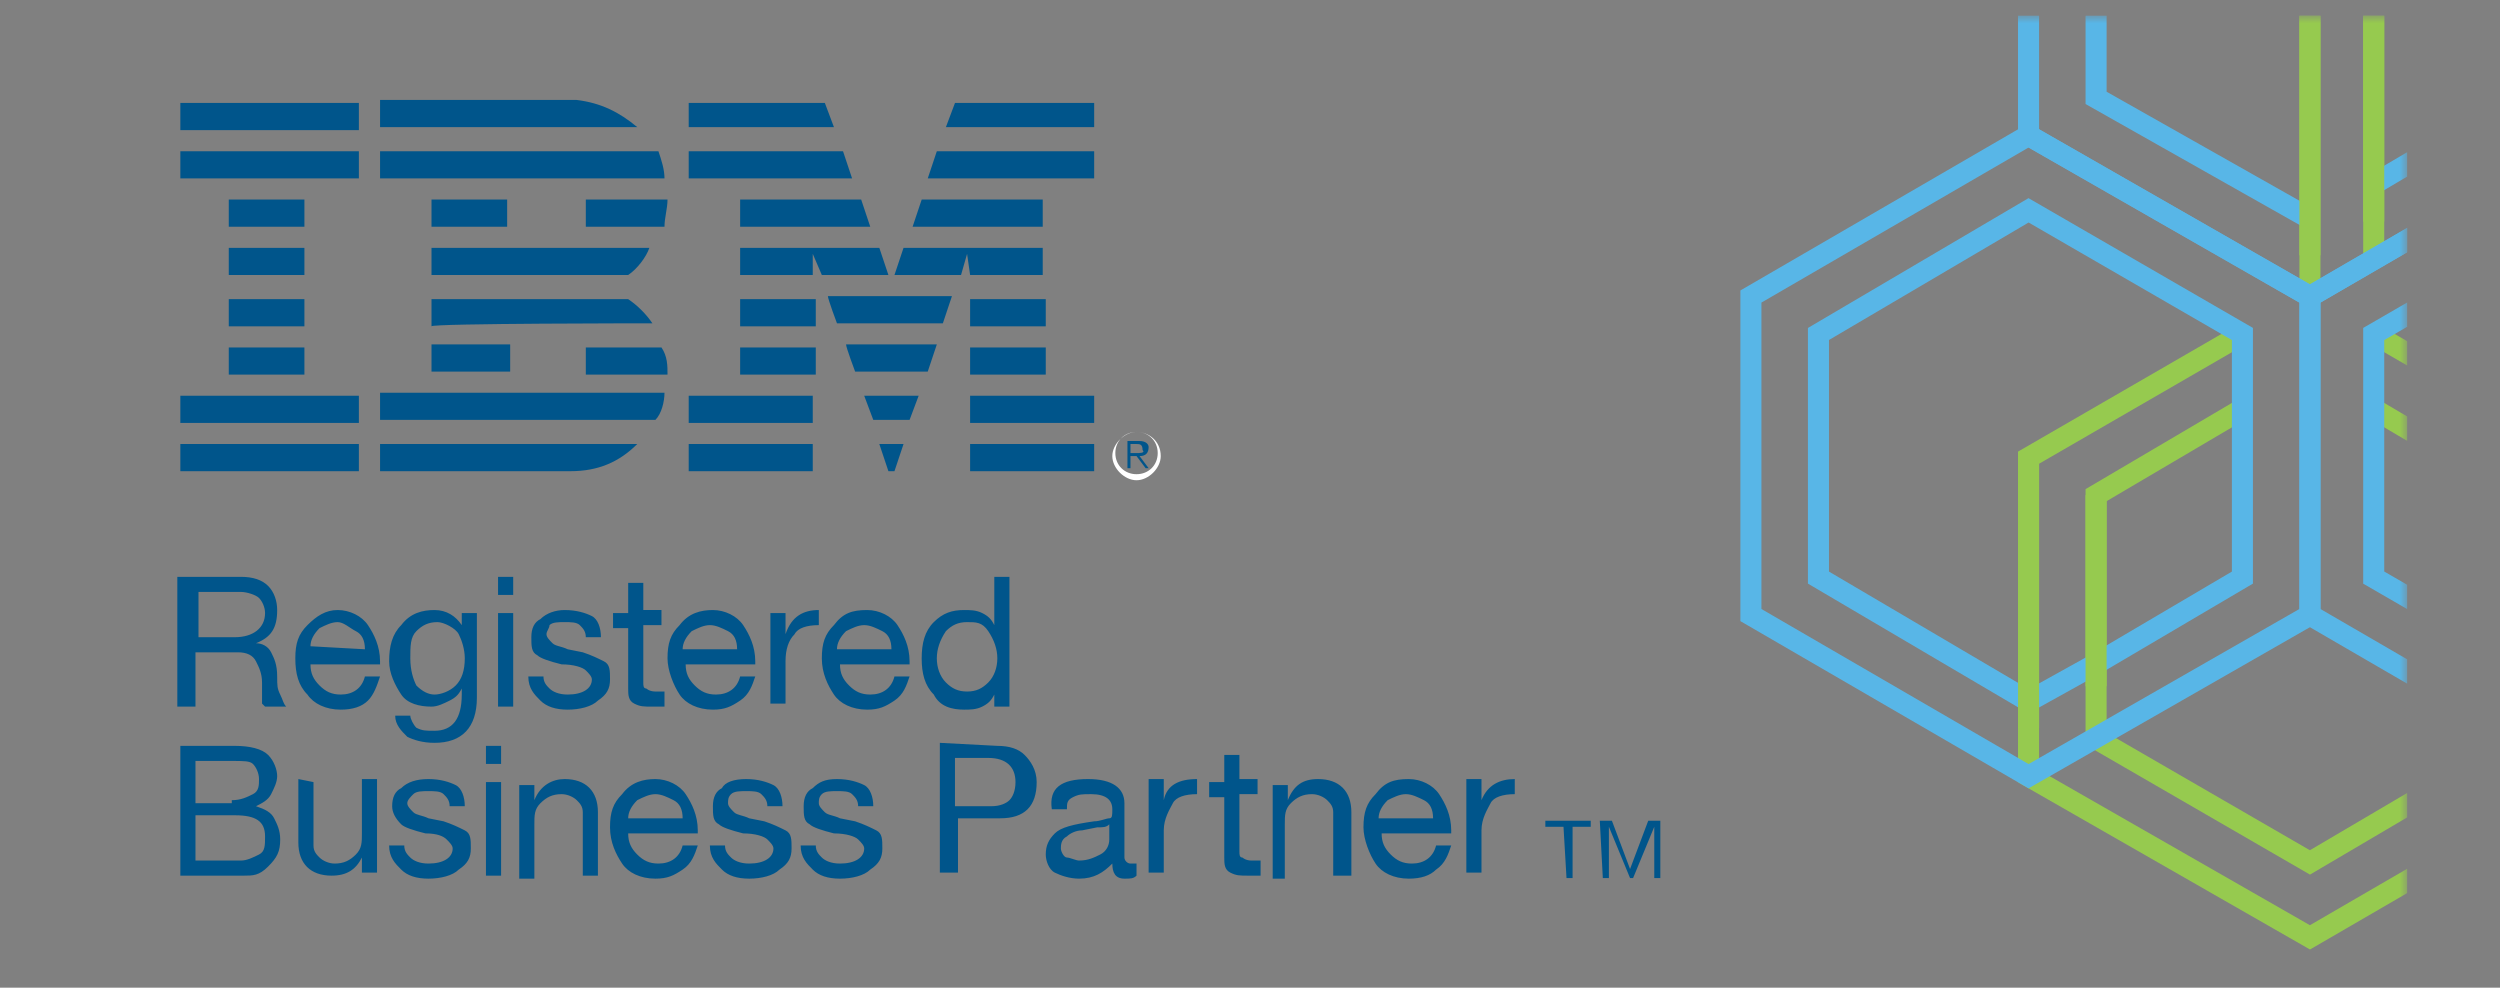 <svg width="162" height="64" viewBox="0 0 162 64" fill="none" xmlns="http://www.w3.org/2000/svg">
<rect x="0" y="0" width="162" height="64" fill="#808080" stroke="none"/>
<g clip-path="url(#clip0_5892_20218)">
<g clip-path="url(#clip1_5892_20218)">
<mask id="mask0_5892_20218" style="mask-type:alpha" maskUnits="userSpaceOnUse" x="6" y="1" width="150" height="62">
<rect x="6" y="1" width="150" height="62" fill="#D9D9D9"/>
</mask>
<g mask="url(#mask0_5892_20218)">
<path d="M167.675 29.657V50.299L149.684 60.741L131.45 50.299V29.657L145.308 21.643" stroke="#96CA4F" stroke-width="1.364" stroke-miterlimit="10"/>
<path d="M163.298 47.87L149.684 55.885L135.826 47.87V32.085L145.308 26.5M153.817 26.5L163.298 32.085V43.013M167.675 50.299L181.345 58.234M181.289 26.5L171.808 32.085V47.87L181.345 53.386M149.684 19.214V-1.671M181.289 21.643L167.675 29.657L153.817 21.643M153.817 16.786V0.515" stroke="#96CA4F" stroke-width="1.364" stroke-miterlimit="10"/>
<path d="M167.675 -1.671V8.772L149.684 19.214L131.45 8.772V-1.671" stroke="#58B6E7" stroke-width="1.364" stroke-miterlimit="10"/>
<path d="M163.298 -1.671V6.343L153.817 11.929M135.826 -1.671V6.343L149.684 14.175M171.808 -1.671V6.343L181.345 11.858M149.684 39.856L131.45 50.299L113.459 39.856V19.214L131.45 8.772L149.684 19.214V39.856Z" stroke="#58B6E7" stroke-width="1.364" stroke-miterlimit="10"/>
<path d="M181.289 37.428L171.808 43.013M181.345 16.5L167.675 8.771L149.684 19.214V39.856L167.675 50.299L181.289 42.592M131.45 45.442L117.835 37.428V21.642L131.45 13.629L145.308 21.642V37.428L135.826 43.013L131.45 45.442Z" stroke="#58B6E7" stroke-width="1.364" stroke-miterlimit="10"/>
<path d="M167.675 45.442L153.817 37.428V21.643L167.675 13.629L181.289 21.643" stroke="#58B6E7" stroke-width="1.364" stroke-miterlimit="10"/>
<path d="M135.826 44.471V32.085M149.684 16.543V-1.671V16.543ZM153.817 14.357V-1.671V14.357ZM171.808 44.471V32.085V44.471ZM131.45 47.142V29.657V47.142Z" stroke="#96CA4F" stroke-width="1.364" stroke-miterlimit="10"/>
</g>
</g>
<path d="M73.647 27.99C72.863 27.99 72.078 28.773 72.078 29.555C72.078 30.337 72.863 31.12 73.647 31.12C74.431 31.12 75.216 30.337 75.216 29.555C75.216 28.577 74.431 27.99 73.647 27.99ZM73.647 30.728C72.863 30.728 72.274 30.142 72.274 29.359C72.274 28.577 72.863 27.99 73.647 27.99C74.431 27.99 75.02 28.577 75.02 29.359C75.02 30.142 74.431 30.728 73.647 30.728Z" fill="white"/>
<path d="M74.431 28.969C74.431 28.773 74.235 28.578 73.843 28.578H73.059V30.338H73.255V29.555H73.647L74.235 30.338H74.431L73.843 29.555C74.235 29.555 74.431 29.36 74.431 28.969ZM73.647 29.36H73.255V28.773H73.647C73.843 28.773 74.039 28.773 74.039 29.164C74.235 29.36 73.843 29.36 73.647 29.36ZM41.294 8.237C40.118 7.259 38.941 6.672 37.373 6.477H24.628V8.237H41.294ZM24.628 11.562H43.059C43.059 10.975 42.863 10.388 42.667 9.801H24.628V11.562ZM43.255 12.931H37.961V14.691H43.059C43.059 14.104 43.255 13.518 43.255 12.931ZM27.961 12.931H32.863V14.691H27.961V12.931ZM27.961 17.82H40.706C41.294 17.429 41.883 16.647 42.079 16.06H27.961V17.82ZM42.275 20.95C41.883 20.363 41.294 19.776 40.706 19.385H27.961V21.145C27.961 20.95 42.275 20.95 42.275 20.95ZM27.961 24.079H33.059V22.319H27.961V24.079ZM37.961 22.514V24.275H43.255C43.255 23.688 43.255 23.101 42.863 22.514H37.961ZM24.628 27.208H42.471C42.863 26.817 43.059 26.035 43.059 25.448H24.628V27.208ZM24.628 30.533H36.98C38.745 30.533 40.118 29.947 41.294 28.773H24.628V30.533ZM67.569 12.931H59.726L59.137 14.691H67.569V12.931ZM44.628 11.562H55.216L54.628 9.801H44.628V11.562ZM62.863 19.385H67.765V21.145H62.863V19.385ZM47.961 14.691H56.392L55.804 12.931H47.961V14.691ZM62.863 22.514H67.765V24.275H62.863V22.514ZM62.863 25.644H70.902V27.404H62.863V25.644ZM57.569 30.533H57.961L58.549 28.773H56.98L57.569 30.533ZM44.628 28.773H52.667V30.533H44.628V28.773ZM54.039 8.237L53.451 6.672H44.628V8.237H54.039ZM56.588 27.208H58.941L59.529 25.644H56L56.588 27.208ZM57.569 17.82L56.98 16.06H47.961V17.82H52.667V16.451L53.255 17.82H57.569ZM47.961 22.514H52.863V24.275H47.961V22.514ZM47.961 19.385H52.863V21.145H47.961V19.385ZM44.628 25.644H52.667V27.404H44.628V25.644ZM62.863 28.773H70.902V30.533H62.863V28.773ZM60.118 11.562H70.902V9.801H60.706L60.118 11.562ZM61.294 8.237H70.902V6.672H61.883L61.294 8.237ZM55.412 24.079H60.118L60.706 22.319H54.824C54.824 22.514 55.412 24.079 55.412 24.079ZM54.235 20.95H61.098L61.686 19.189H53.647C53.647 19.385 54.235 20.95 54.235 20.95ZM67.569 17.82V16.06H58.549L57.961 17.82H62.275L62.667 16.451L62.863 17.82H67.569ZM11.686 28.773V30.533H23.255V28.773H11.686ZM14.824 16.06H19.726V17.82H14.824V16.06ZM14.824 12.931H19.726V14.691H14.824V12.931ZM14.824 19.385H19.726V21.145H14.824V19.385ZM11.686 9.801H23.255V11.562H11.686V9.801ZM11.686 6.672H23.255V8.432H11.686V6.672ZM14.824 22.514H19.726V24.275H14.824V22.514ZM23.255 25.644H11.686V27.404H23.255V25.644Z" fill="#00558B"/>
<path d="M101.314 53.575H100.138V53.184H103.079V53.575H101.903V56.9H101.51L101.314 53.575ZM103.667 53.184H104.452L105.628 56.313L106.805 53.184H107.589V56.9H107.197V53.575L105.824 56.9H105.628L104.256 53.575V56.9H103.863L103.667 53.184Z" fill="#00558B"/>
<path d="M15.608 37.379C16.392 37.379 16.98 37.575 17.372 37.966C17.765 38.357 17.961 38.944 17.961 39.53C17.961 40.704 17.569 41.291 16.588 41.682C16.98 41.682 17.372 41.877 17.569 42.269C17.765 42.66 17.961 43.051 17.961 43.833C17.961 44.42 17.961 44.615 18.157 45.007C18.353 45.398 18.353 45.593 18.549 45.789H17.176L16.98 45.593V44.224C16.98 43.638 16.784 43.246 16.588 42.855C16.392 42.464 16 42.269 15.412 42.269H12.667V45.789H11.49V37.379H15.608ZM15.216 41.291C16.392 41.291 17.176 40.704 17.176 39.726C17.176 39.335 16.98 38.944 16.784 38.748C16.588 38.552 16 38.357 15.608 38.357H12.863V41.291H15.216ZM21.882 39.53C22.667 39.53 23.451 39.922 23.843 40.508C24.235 41.095 24.627 41.877 24.627 42.855V43.051H20.118C20.118 43.638 20.314 44.029 20.706 44.42C21.098 44.811 21.49 45.007 22.078 45.007C22.863 45.007 23.451 44.615 23.647 43.833H24.627C24.431 44.42 24.235 45.007 23.843 45.398C23.451 45.789 22.863 45.985 22.078 45.985C21.098 45.985 20.314 45.593 19.922 45.007C19.333 44.42 19.137 43.638 19.137 42.66C19.137 41.682 19.333 41.095 19.922 40.508C20.51 39.922 21.098 39.53 21.882 39.53ZM23.647 42.073C23.647 41.486 23.451 41.095 23.059 40.899C22.667 40.704 22.274 40.313 21.882 40.313C21.49 40.313 21.098 40.508 20.706 40.704C20.314 41.095 20.118 41.486 20.118 41.877L23.647 42.073ZM28.157 39.53C28.941 39.53 29.529 39.922 29.922 40.508V39.726H30.902V45.202C30.902 47.158 29.922 48.136 28.157 48.136C27.372 48.136 26.784 47.94 26.392 47.745C26 47.354 25.608 46.962 25.608 46.376H26.588C26.588 46.571 26.784 46.962 26.98 47.158C27.372 47.354 27.569 47.354 28.157 47.354C29.333 47.354 29.922 46.571 29.922 45.007V44.615C29.725 45.007 29.529 45.202 29.137 45.398C28.745 45.593 28.353 45.789 27.961 45.789C27.176 45.789 26.392 45.593 26 45.007C25.608 44.42 25.216 43.638 25.216 42.855C25.216 41.877 25.412 41.095 26 40.508C26.588 39.726 27.372 39.53 28.157 39.53ZM26.588 42.66C26.588 43.442 26.784 44.029 26.98 44.42C27.372 44.811 27.765 45.007 28.157 45.007C28.549 45.007 29.137 44.811 29.529 44.42C29.922 44.029 30.118 43.442 30.118 42.66C30.118 42.073 29.922 41.486 29.725 41.095C29.529 40.704 28.745 40.313 28.353 40.313C27.765 40.313 27.372 40.508 26.98 40.899C26.588 41.291 26.588 41.877 26.588 42.66ZM33.255 37.379V38.552H32.274V37.379H33.255ZM33.255 39.726V45.789H32.274V39.726H33.255ZM36.588 39.53C37.373 39.53 37.961 39.726 38.353 39.922C38.745 40.117 38.941 40.704 38.941 41.291H37.961C37.961 40.899 37.765 40.704 37.569 40.508C37.373 40.313 36.98 40.313 36.588 40.313C36.196 40.313 35.804 40.313 35.608 40.508C35.608 40.704 35.412 40.899 35.412 41.095C35.412 41.291 35.608 41.486 35.804 41.682C36 41.877 36.392 41.877 36.784 42.073L37.765 42.269C38.353 42.464 38.745 42.66 39.137 42.855C39.529 43.051 39.529 43.442 39.529 44.029C39.529 44.615 39.333 45.007 38.745 45.398C38.353 45.789 37.569 45.985 36.784 45.985C36 45.985 35.412 45.789 35.02 45.398C34.627 45.007 34.235 44.615 34.235 43.833H35.216C35.216 44.224 35.412 44.42 35.608 44.615C35.804 44.811 36.196 45.007 36.784 45.007C37.765 45.007 38.353 44.615 38.353 44.029C38.353 43.833 38.157 43.638 37.961 43.442C37.765 43.246 37.176 43.051 36.392 43.051C35.608 42.855 35.02 42.66 34.823 42.464C34.431 42.269 34.431 41.877 34.431 41.291C34.431 40.704 34.627 40.313 35.02 40.117C35.412 39.726 36 39.53 36.588 39.53ZM41.686 37.77V39.53H42.863V40.508H41.686V44.224C41.686 44.42 41.686 44.615 41.882 44.615C41.882 44.615 42.078 44.811 42.471 44.811H43.059V45.789H42.274C41.686 45.789 41.49 45.789 41.098 45.593C40.706 45.398 40.706 45.007 40.706 44.615V40.704H39.725V39.726H40.706V37.77H41.686ZM46.196 39.53C46.98 39.53 47.765 39.922 48.157 40.508C48.549 41.095 48.941 41.877 48.941 42.855V43.051H44.431C44.431 43.638 44.627 44.029 45.02 44.42C45.412 44.811 45.804 45.007 46.392 45.007C47.176 45.007 47.765 44.615 47.961 43.833H48.941C48.745 44.42 48.549 45.007 47.961 45.398C47.373 45.789 46.98 45.985 46.196 45.985C45.216 45.985 44.431 45.593 44.039 45.007C43.647 44.42 43.255 43.442 43.255 42.66C43.255 41.682 43.451 41.095 44.039 40.508C44.627 39.726 45.412 39.53 46.196 39.53ZM47.765 42.073C47.765 41.486 47.569 41.095 47.176 40.899C46.784 40.704 46.392 40.508 46 40.508C45.608 40.508 45.216 40.704 44.823 40.899C44.431 41.291 44.235 41.682 44.235 42.073H47.765ZM53.059 39.53V40.508C52.274 40.508 51.686 40.704 51.49 41.095C51.098 41.486 50.902 42.073 50.902 42.855V45.593H49.922V39.726H50.902V41.095C51.294 39.922 52.078 39.53 53.059 39.53ZM56.196 39.53C56.98 39.53 57.765 39.922 58.157 40.508C58.549 41.095 58.941 41.877 58.941 42.855V43.051H54.431C54.431 43.638 54.627 44.029 55.02 44.42C55.412 44.811 55.804 45.007 56.392 45.007C57.176 45.007 57.765 44.615 57.961 43.833H58.941C58.745 44.42 58.549 45.007 57.961 45.398C57.373 45.789 56.98 45.985 56.196 45.985C55.216 45.985 54.431 45.593 54.039 45.007C53.647 44.42 53.255 43.638 53.255 42.66C53.255 41.682 53.451 41.095 54.039 40.508C54.627 39.726 55.216 39.53 56.196 39.53ZM57.765 42.073C57.765 41.486 57.569 41.095 57.176 40.899C56.784 40.704 56.392 40.508 56 40.508C55.608 40.508 55.216 40.704 54.823 40.899C54.431 41.291 54.235 41.682 54.235 42.073H57.765ZM65.412 37.379V45.789H64.431V45.007C64.235 45.398 64.039 45.593 63.647 45.789C63.255 45.985 62.863 45.985 62.471 45.985C61.686 45.985 60.902 45.789 60.51 45.007C59.922 44.42 59.725 43.638 59.725 42.66C59.725 41.682 59.922 40.899 60.51 40.313C61.098 39.726 61.686 39.53 62.471 39.53C62.863 39.53 63.255 39.53 63.647 39.726C64.039 39.922 64.235 40.117 64.431 40.508V37.379H65.412ZM60.706 42.66C60.706 43.246 60.902 43.833 61.294 44.224C61.686 44.615 62.078 44.811 62.667 44.811C63.255 44.811 63.647 44.615 64.039 44.224C64.431 43.833 64.627 43.246 64.627 42.66C64.627 42.073 64.431 41.486 64.039 40.899C63.647 40.313 63.255 40.313 62.667 40.313C62.078 40.313 61.686 40.508 61.294 40.899C60.902 41.486 60.706 42.073 60.706 42.66ZM15.216 48.332C16.196 48.332 16.98 48.527 17.372 48.918C17.765 49.309 17.961 49.896 17.961 50.287C17.961 50.679 17.765 51.07 17.569 51.461C17.372 51.852 16.98 52.048 16.588 52.243C17.176 52.439 17.569 52.634 17.765 53.026C17.961 53.417 18.157 53.808 18.157 54.395C18.157 55.177 17.961 55.568 17.372 56.155C16.784 56.742 16.392 56.742 15.804 56.742H11.686V48.332H15.216ZM15.02 51.852C15.608 51.852 16 51.657 16.392 51.461C16.784 51.265 16.784 50.874 16.784 50.483C16.784 50.092 16.588 49.701 16.392 49.505C16.196 49.309 15.804 49.309 15.02 49.309H12.667V52.048H15.02V51.852ZM15.608 55.764C16 55.764 16.392 55.568 16.784 55.373C17.176 55.177 17.176 54.786 17.176 54.199C17.176 53.221 16.588 52.83 15.216 52.83H12.667V55.764H15.608ZM20.314 50.679V54.786C20.314 55.177 20.51 55.373 20.706 55.568C20.902 55.764 21.294 55.959 21.686 55.959C22.274 55.959 22.667 55.764 23.059 55.373C23.451 54.981 23.451 54.59 23.451 54.004V50.483H24.431V56.546H23.451V55.568C23.059 56.35 22.471 56.742 21.49 56.742C20.118 56.742 19.333 55.959 19.333 54.59V50.483L20.314 50.679ZM27.765 50.483C28.549 50.483 29.137 50.679 29.529 50.874C29.922 51.07 30.118 51.657 30.118 52.243H29.137C29.137 51.852 28.941 51.657 28.745 51.461C28.549 51.265 28.157 51.265 27.765 51.265C27.372 51.265 26.98 51.265 26.784 51.461C26.588 51.657 26.392 51.852 26.392 52.048C26.392 52.243 26.588 52.439 26.784 52.634C26.98 52.83 27.372 52.83 27.765 53.026L28.745 53.221C29.333 53.417 29.725 53.612 30.118 53.808C30.51 54.004 30.51 54.395 30.51 54.981C30.51 55.568 30.314 55.959 29.725 56.35C29.333 56.742 28.549 56.937 27.765 56.937C26.98 56.937 26.392 56.742 26 56.35C25.608 55.959 25.216 55.568 25.216 54.786H26.196C26.196 55.177 26.392 55.373 26.588 55.568C26.784 55.764 27.176 55.959 27.765 55.959C28.745 55.959 29.333 55.568 29.333 54.981C29.333 54.786 29.137 54.59 28.941 54.395C28.745 54.199 28.353 54.004 27.569 54.004C26.784 53.808 26.196 53.612 26 53.417C25.608 53.026 25.412 52.634 25.412 52.243C25.412 51.657 25.608 51.265 26 51.07C26.392 50.679 26.98 50.483 27.765 50.483ZM32.471 48.332V49.505H31.49V48.332H32.471ZM32.471 50.679V56.742H31.49V50.679H32.471ZM36.588 50.483C37.961 50.483 38.745 51.265 38.745 52.634V56.742H37.765V52.634C37.765 52.243 37.569 52.048 37.373 51.852C37.176 51.657 36.784 51.461 36.392 51.461C35.804 51.461 35.412 51.657 35.02 52.048C34.627 52.439 34.627 52.83 34.627 53.417V56.937H33.647V50.874H34.627V51.852C35.02 50.874 35.804 50.483 36.588 50.483ZM42.471 50.483C43.255 50.483 44.039 50.874 44.431 51.461C44.823 52.048 45.216 52.83 45.216 53.808V54.004H40.706C40.706 54.59 40.902 54.981 41.294 55.373C41.686 55.764 42.078 55.959 42.667 55.959C43.451 55.959 44.039 55.568 44.235 54.786H45.216C45.02 55.373 44.823 55.959 44.235 56.35C43.647 56.742 43.255 56.937 42.471 56.937C41.49 56.937 40.706 56.546 40.314 55.959C39.922 55.373 39.529 54.59 39.529 53.612C39.529 52.634 39.725 52.048 40.314 51.461C40.902 50.679 41.686 50.483 42.471 50.483ZM44.235 53.026C44.235 52.439 44.039 52.048 43.647 51.852C43.255 51.657 42.863 51.461 42.471 51.461C42.078 51.461 41.686 51.657 41.294 51.852C40.902 52.243 40.706 52.634 40.706 53.026H44.235ZM48.353 50.483C49.137 50.483 49.725 50.679 50.118 50.874C50.51 51.07 50.706 51.657 50.706 52.243H49.725C49.725 51.852 49.529 51.657 49.333 51.461C49.137 51.265 48.745 51.265 48.353 51.265C47.961 51.265 47.569 51.265 47.373 51.461C47.176 51.657 47.176 51.852 47.176 52.048C47.176 52.243 47.373 52.439 47.569 52.634C47.765 52.83 48.157 52.83 48.549 53.026L49.529 53.221C50.118 53.417 50.51 53.612 50.902 53.808C51.294 54.004 51.294 54.395 51.294 54.981C51.294 55.568 51.098 55.959 50.51 56.35C50.118 56.742 49.333 56.937 48.549 56.937C47.765 56.937 47.176 56.742 46.784 56.35C46.392 55.959 46 55.568 46 54.786H46.98C46.98 55.177 47.176 55.373 47.373 55.568C47.569 55.764 47.961 55.959 48.549 55.959C49.529 55.959 50.118 55.568 50.118 54.981C50.118 54.786 49.922 54.59 49.725 54.395C49.529 54.199 48.941 54.004 48.157 54.004C47.373 53.808 46.784 53.612 46.588 53.417C46.196 53.221 46.196 52.83 46.196 52.243C46.196 51.657 46.392 51.265 46.784 51.07C46.98 50.679 47.569 50.483 48.353 50.483ZM54.235 50.483C55.02 50.483 55.608 50.679 56 50.874C56.392 51.07 56.588 51.657 56.588 52.243H55.608C55.608 51.852 55.412 51.657 55.216 51.461C55.02 51.265 54.627 51.265 54.235 51.265C53.843 51.265 53.451 51.265 53.255 51.461C53.059 51.657 53.059 51.852 53.059 52.048C53.059 52.243 53.255 52.439 53.451 52.634C53.647 52.83 54.039 52.83 54.431 53.026L55.412 53.221C56 53.417 56.392 53.612 56.784 53.808C57.176 54.004 57.176 54.395 57.176 54.981C57.176 55.568 56.98 55.959 56.392 56.35C56 56.742 55.216 56.937 54.431 56.937C53.647 56.937 53.059 56.742 52.667 56.35C52.274 55.959 51.882 55.568 51.882 54.786H52.863C52.863 55.177 53.059 55.373 53.255 55.568C53.451 55.764 53.843 55.959 54.431 55.959C55.412 55.959 56 55.568 56 54.981C56 54.786 55.804 54.59 55.608 54.395C55.412 54.199 54.823 54.004 54.039 54.004C53.255 53.808 52.667 53.612 52.471 53.417C52.078 53.221 52.078 52.83 52.078 52.243C52.078 51.657 52.274 51.265 52.667 51.07C53.059 50.679 53.451 50.483 54.235 50.483ZM64.627 48.332C65.412 48.332 66 48.527 66.392 48.918C66.784 49.309 67.176 49.896 67.176 50.679C67.176 51.461 66.98 52.048 66.588 52.439C66.196 52.83 65.608 53.026 64.823 53.026H62.078V56.546H60.902V48.136L64.627 48.332ZM64.235 52.243C64.823 52.243 65.216 52.048 65.412 51.852C65.608 51.657 65.804 51.265 65.804 50.679C65.804 49.701 65.216 49.114 64.039 49.114H61.882V52.243H64.235ZM70.51 50.483C72.078 50.483 72.863 51.07 72.863 52.048V55.568C72.863 55.764 73.059 55.959 73.255 55.959H73.647V56.742C73.451 56.937 73.255 56.937 72.863 56.937C72.274 56.937 72.078 56.546 72.078 55.959C71.49 56.546 70.902 56.937 69.921 56.937C69.333 56.937 68.745 56.742 68.353 56.546C67.961 56.35 67.765 55.764 67.765 55.373C67.765 54.786 67.961 54.395 68.353 54.004C68.745 53.612 69.529 53.417 70.902 53.221C71.294 53.221 71.686 53.026 71.882 53.026C72.078 53.026 72.078 52.83 72.078 52.439C72.078 51.852 71.686 51.461 70.706 51.461C70.118 51.461 69.921 51.461 69.529 51.657C69.137 51.852 69.137 52.048 69.137 52.439H68.157C67.961 51.07 68.745 50.483 70.51 50.483ZM68.745 54.981C68.745 55.177 68.941 55.568 69.137 55.568C69.333 55.568 69.725 55.764 69.921 55.764C70.51 55.764 70.902 55.568 71.294 55.373C71.686 55.177 71.882 54.786 71.882 54.395V53.417C71.686 53.612 71.49 53.612 71.098 53.612L70.118 53.808C69.725 53.808 69.333 54.004 69.137 54.199C68.745 54.395 68.745 54.786 68.745 54.981ZM77.569 50.483V51.461C76.784 51.461 76.196 51.657 76 52.048C75.804 52.439 75.412 53.026 75.412 53.808V56.546H74.431V50.483H75.412V51.852C75.608 50.874 76.392 50.483 77.569 50.483ZM80.314 48.723V50.483H81.49V51.461H80.314V55.177C80.314 55.373 80.314 55.568 80.51 55.568C80.51 55.568 80.706 55.764 81.098 55.764H81.686V56.742H80.902C80.314 56.742 80.118 56.742 79.725 56.546C79.333 56.35 79.333 55.959 79.333 55.568V51.657H78.353V50.679H79.333V48.918H80.314V48.723ZM85.412 50.483C86.784 50.483 87.569 51.265 87.569 52.634V56.742H86.392V52.634C86.392 52.243 86.196 52.048 86 51.852C85.804 51.657 85.412 51.461 85.019 51.461C84.431 51.461 84.039 51.657 83.647 52.048C83.255 52.439 83.255 52.83 83.255 53.417V56.937H82.471V50.874H83.451V51.852C83.843 50.874 84.431 50.483 85.412 50.483ZM91.294 50.483C92.078 50.483 92.863 50.874 93.255 51.461C93.647 52.048 94.039 52.83 94.039 53.808V54.004H89.529C89.529 54.59 89.725 54.981 90.118 55.373C90.51 55.764 90.902 55.959 91.49 55.959C92.274 55.959 92.863 55.568 93.059 54.786H94.039C93.843 55.373 93.647 55.959 93.059 56.35C92.667 56.742 92.078 56.937 91.294 56.937C90.314 56.937 89.529 56.546 89.137 55.959C88.745 55.373 88.353 54.395 88.353 53.612C88.353 52.634 88.549 52.048 89.137 51.461C89.725 50.679 90.314 50.483 91.294 50.483ZM92.863 53.026C92.863 52.439 92.667 52.048 92.274 51.852C91.882 51.657 91.49 51.461 91.098 51.461C90.706 51.461 90.314 51.657 89.921 51.852C89.529 52.243 89.333 52.634 89.333 53.026H92.863ZM98.157 50.483V51.461C97.373 51.461 96.784 51.657 96.588 52.048C96.392 52.439 96 53.026 96 53.808V56.546H95.019V50.483H96V51.852C96.392 50.874 97.176 50.483 98.157 50.483Z" fill="#00558B"/>
</g>
<defs>
<clipPath id="clip0_5892_20218">
<rect width="150" height="62" fill="white" transform="translate(6 1)"/>
</clipPath>
<clipPath id="clip1_5892_20218">
<rect width="150" height="62" fill="white" transform="translate(6 1)"/>
</clipPath>
</defs>
</svg>
